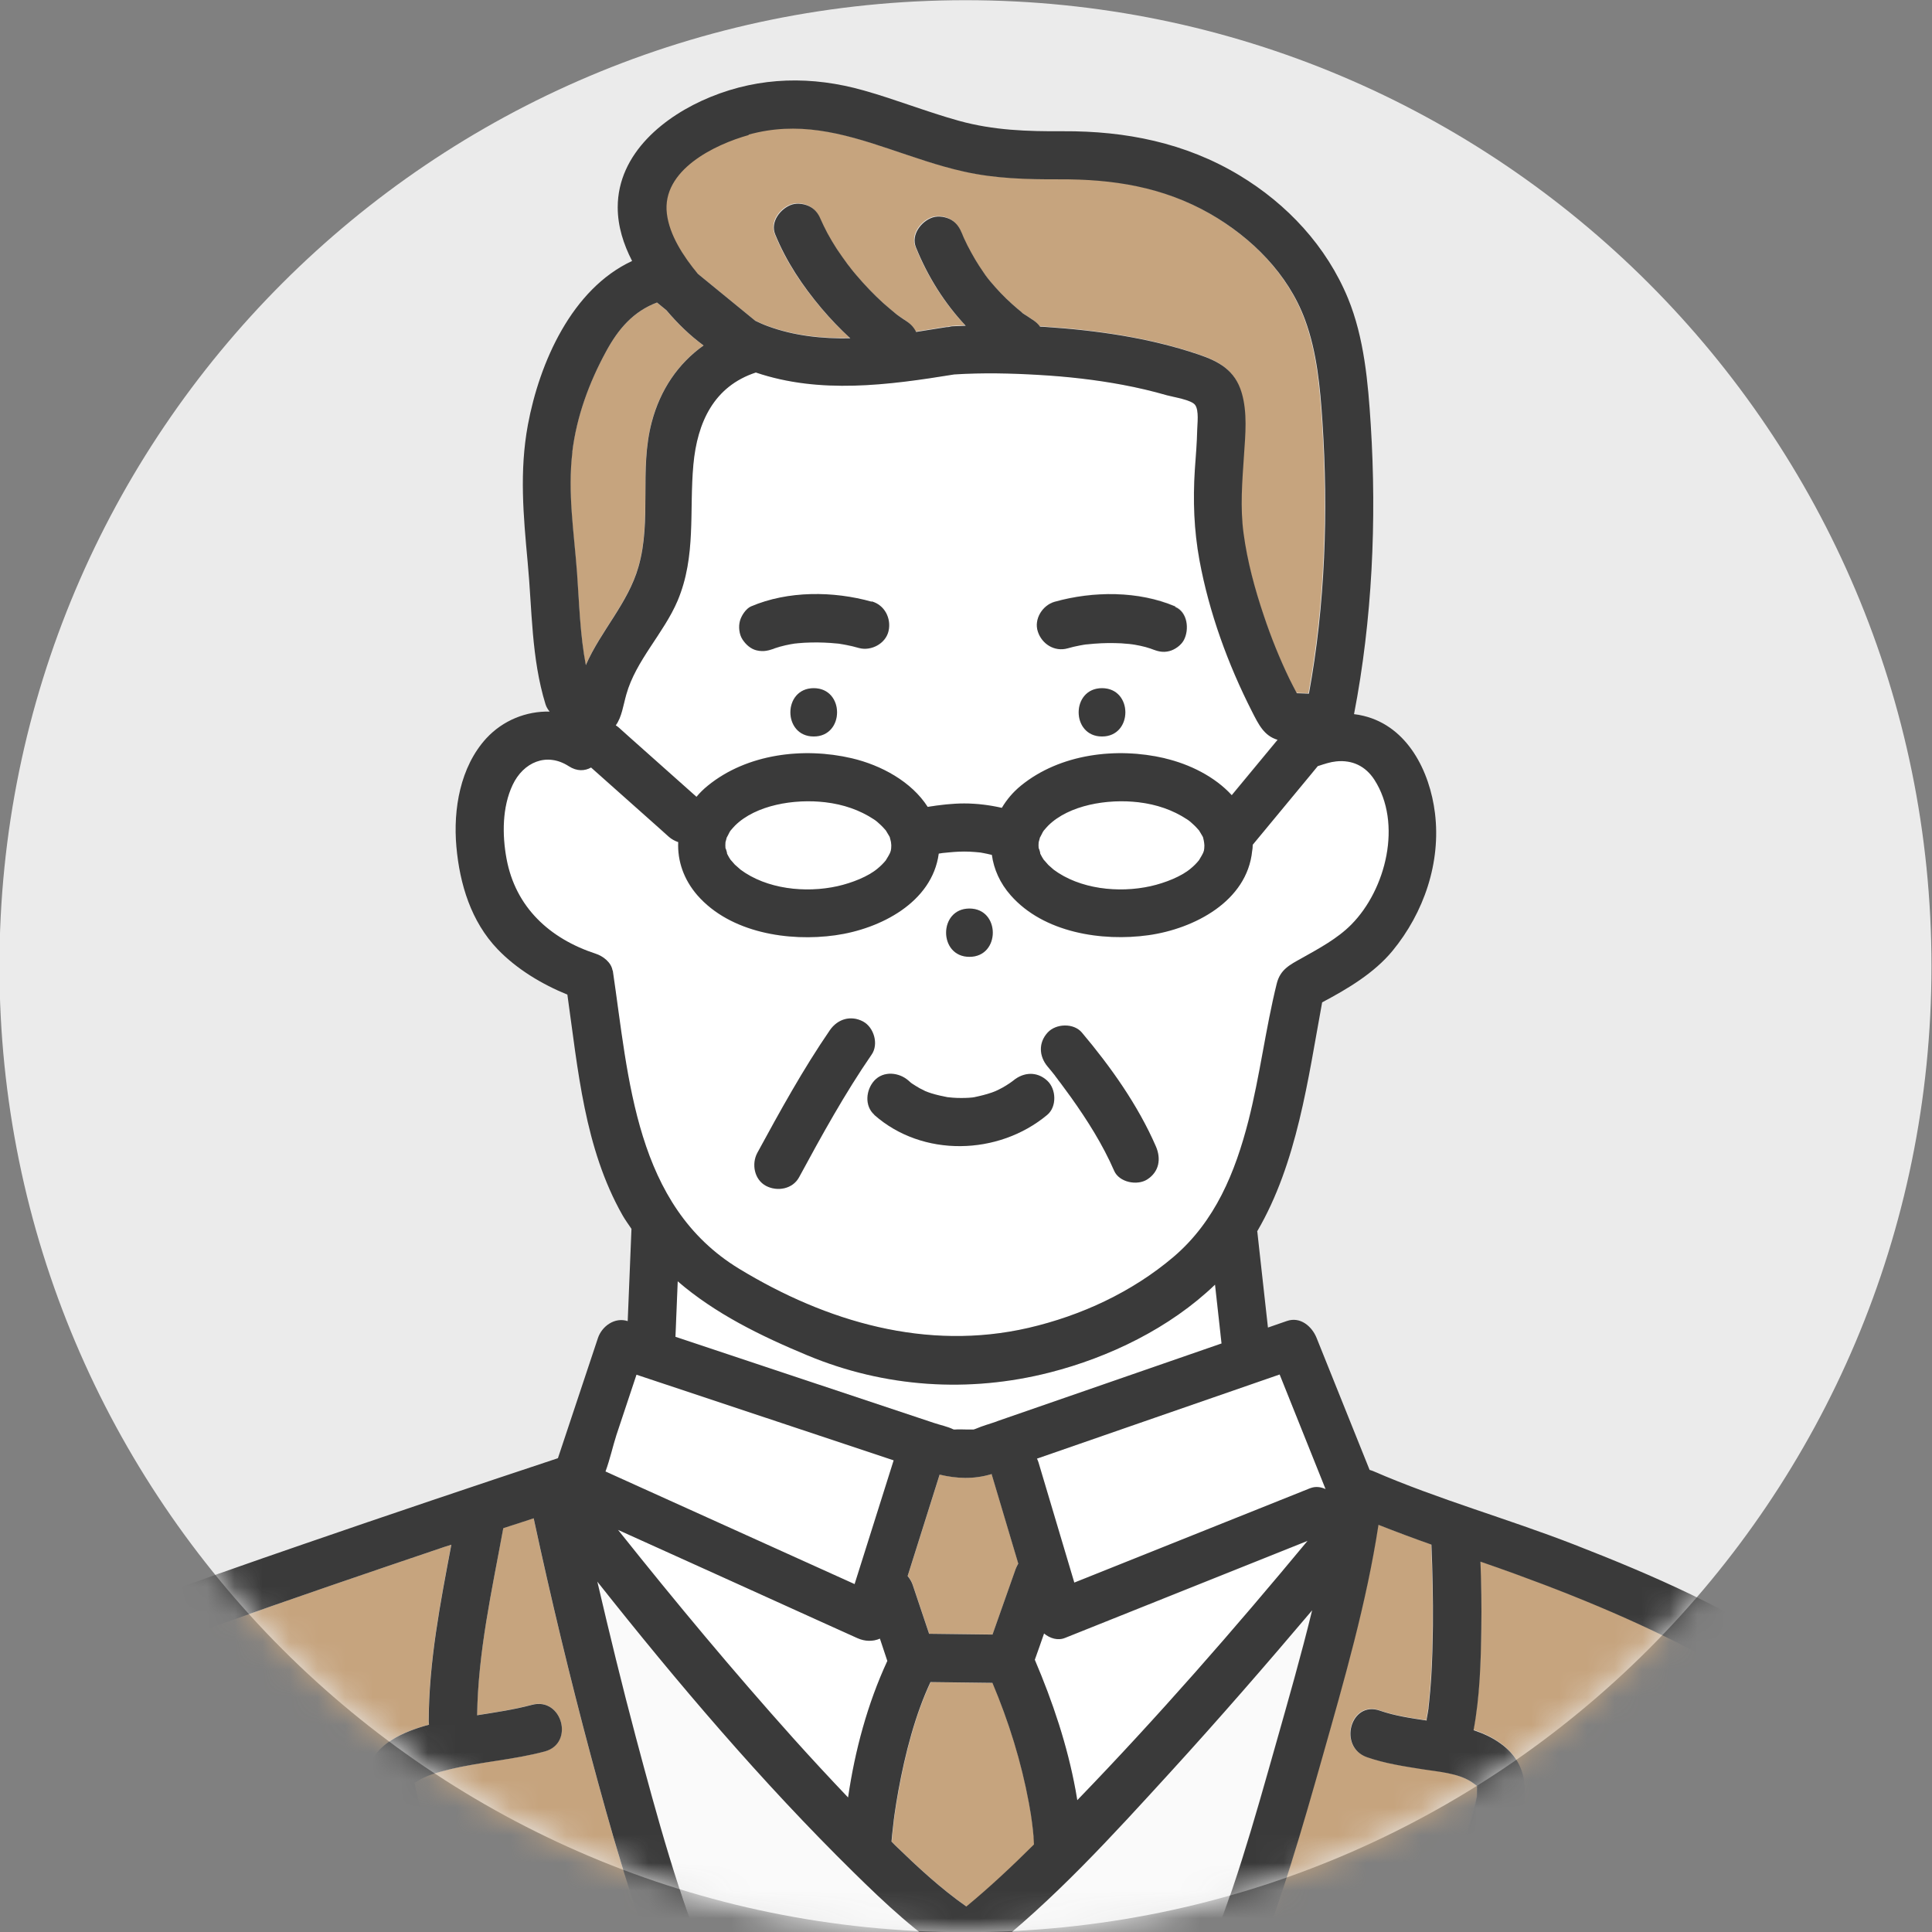<svg width="70" height="70" viewBox="0 0 70 70" fill="none" xmlns="http://www.w3.org/2000/svg">
<rect x="0" y="0" width="70" height="70" fill="#808080" stroke="none"/>
<g clip-path="url(#clip0_24950_167963)">
<path d="M34.98 70.007C54.31 70.007 69.981 54.337 69.981 35.007C69.981 15.677 54.31 0.007 34.98 0.007C15.65 0.007 -0.02 15.677 -0.02 35.007C-0.02 54.337 15.65 70.007 34.98 70.007Z" fill="#EBEBEB"/>
<mask id="mask0_24950_167963" style="mask-type:luminance" maskUnits="userSpaceOnUse" x="-1" y="0" width="71" height="71">
<path d="M34.98 70.007C54.31 70.007 69.981 54.337 69.981 35.007C69.981 15.677 54.31 0.007 34.98 0.007C15.65 0.007 -0.02 15.677 -0.02 35.007C-0.02 54.337 15.65 70.007 34.98 70.007Z" fill="white"/>
</mask>
<g mask="url(#mask0_24950_167963)">
<path d="M41.853 51.363C40.426 51.857 38.998 52.351 37.571 52.849C37.591 52.892 37.61 52.934 37.626 52.981C38.057 54.435 38.493 55.89 38.925 57.34C39.053 57.29 39.185 57.235 39.313 57.185C42.036 56.096 44.754 55.007 47.476 53.918C47.659 53.844 47.857 53.868 48.032 53.949C47.476 52.565 46.92 51.18 46.368 49.796C44.863 50.317 43.358 50.838 41.857 51.359L41.853 51.363Z" fill="white"/>
<path d="M15 64.519C15 64.539 15.008 64.558 15.012 64.578C15.008 64.562 15 64.543 14.996 64.519H15Z" fill="#C6A47E"/>
<path d="M35.93 53.405C35.273 53.607 34.662 53.568 34.048 53.424C33.663 54.649 33.274 55.874 32.889 57.099C32.97 57.193 33.032 57.301 33.071 57.418C33.27 58.009 33.468 58.6 33.666 59.191C34.433 59.199 35.199 59.211 35.965 59.219C36.245 58.425 36.525 57.632 36.805 56.839C36.828 56.769 36.859 56.706 36.898 56.648C36.579 55.579 36.26 54.509 35.941 53.44C35.938 53.428 35.938 53.413 35.934 53.401L35.93 53.405Z" fill="#C6A47E"/>
<path d="M33.853 51.558C34.07 51.632 34.327 51.682 34.533 51.783C34.541 51.783 34.549 51.787 34.556 51.791C34.572 51.791 34.576 51.791 34.595 51.791C34.743 51.78 34.899 51.791 35.047 51.791H35.272C35.299 51.783 35.327 51.776 35.35 51.764C35.599 51.659 35.867 51.585 36.12 51.496C38.83 50.555 41.545 49.617 44.255 48.676C44.255 48.657 44.248 48.637 44.248 48.618C44.228 48.455 44.213 48.287 44.193 48.124C44.135 47.599 44.077 47.07 44.018 46.545C42.381 48.12 40.172 49.178 38.037 49.726C35.097 50.477 32.056 50.275 29.26 49.112C27.541 48.396 25.9 47.595 24.55 46.425C24.523 47.093 24.496 47.762 24.469 48.435C25.558 48.797 26.646 49.158 27.735 49.524C29.773 50.205 31.815 50.881 33.853 51.562V51.558Z" fill="white"/>
<path d="M39.352 23.344C39.352 23.344 39.317 23.348 39.298 23.352C39.313 23.352 39.333 23.352 39.352 23.344Z" fill="#C6A47E"/>
<path d="M46.753 56.085C44.03 57.173 41.312 58.262 38.59 59.351C38.325 59.456 38.041 59.367 37.828 59.192C37.715 59.511 37.602 59.826 37.493 60.145C38.143 61.669 38.668 63.24 38.971 64.874C38.994 64.994 39.014 65.115 39.033 65.235C41.942 62.225 44.707 59.063 47.375 55.84C47.169 55.921 46.959 56.007 46.753 56.089V56.085Z" fill="white"/>
<path d="M37.455 66.545C37.439 66.374 37.42 66.207 37.4 66.04C37.396 66.012 37.365 65.795 37.357 65.736C37.334 65.6 37.311 65.468 37.287 65.332C37.011 63.838 36.556 62.376 35.965 60.976C35.218 60.968 34.468 60.957 33.721 60.949C33.169 62.123 32.803 63.539 32.559 64.881C32.504 65.172 32.457 65.468 32.415 65.763C32.407 65.814 32.399 65.865 32.395 65.915C32.395 65.927 32.395 65.935 32.391 65.954C32.38 66.055 32.368 66.156 32.356 66.257C32.337 66.413 32.325 66.568 32.31 66.728C32.356 66.775 32.399 66.821 32.446 66.868C33.258 67.653 34.099 68.435 35.028 69.085C35.88 68.377 36.692 67.615 37.478 66.837C37.474 66.74 37.47 66.646 37.462 66.549L37.455 66.545Z" fill="#C6A47E"/>
<path d="M45.357 25.778C44.482 24.059 43.801 22.189 43.452 20.291C43.253 19.198 43.214 18.133 43.284 17.028C43.315 16.546 43.358 16.064 43.37 15.582C43.374 15.36 43.44 14.862 43.292 14.664C43.156 14.481 42.51 14.388 42.273 14.318C41.748 14.166 41.212 14.046 40.675 13.941C39.679 13.75 38.672 13.641 37.661 13.583C36.634 13.521 35.596 13.497 34.565 13.563C32.17 13.956 29.7 14.283 27.379 13.493C25.862 13.995 25.255 15.302 25.115 16.826C24.96 18.518 25.224 20.143 24.544 21.761C24.046 22.943 23.035 23.923 22.685 25.16C22.58 25.537 22.521 25.981 22.304 26.276C22.343 26.299 22.378 26.327 22.413 26.358C22.537 26.471 22.662 26.579 22.786 26.692C23.599 27.416 24.415 28.143 25.228 28.866C25.349 28.722 25.485 28.586 25.64 28.462C27.06 27.303 29.109 27.062 30.855 27.47C31.917 27.719 33.018 28.314 33.605 29.232C34.044 29.162 34.488 29.107 34.931 29.107C35.386 29.107 35.845 29.166 36.292 29.267C36.467 28.975 36.693 28.699 36.984 28.462C38.404 27.303 40.453 27.062 42.199 27.47C43.086 27.676 43.996 28.127 44.618 28.804C45.17 28.135 45.723 27.466 46.279 26.797C45.785 26.653 45.59 26.241 45.353 25.774L45.357 25.778ZM29.483 26.684C28.355 26.684 28.355 24.934 29.483 24.934C30.61 24.934 30.61 26.684 29.483 26.684ZM32.193 22.877C32.088 23.336 31.559 23.612 31.116 23.488C30.96 23.445 30.801 23.406 30.642 23.375C30.568 23.36 30.49 23.352 30.416 23.336C30.393 23.336 30.369 23.332 30.346 23.328C30.031 23.293 29.712 23.282 29.393 23.29C29.23 23.29 29.067 23.301 28.903 23.317C28.868 23.317 28.833 23.325 28.798 23.328C28.748 23.336 28.701 23.344 28.65 23.352C28.518 23.375 28.39 23.402 28.262 23.441C28.203 23.457 28.145 23.476 28.087 23.496C28.059 23.503 28.032 23.515 28.005 23.527C27.892 23.566 28.079 23.492 28.094 23.488C27.865 23.585 27.666 23.632 27.422 23.577C27.2 23.527 27.021 23.363 26.9 23.177C26.78 22.99 26.753 22.71 26.811 22.504C26.861 22.317 27.025 22.061 27.212 21.983C28.553 21.411 30.19 21.423 31.583 21.812C32.053 21.944 32.298 22.426 32.193 22.889V22.877ZM39.928 26.684C38.8 26.684 38.8 24.934 39.928 24.934C41.056 24.934 41.056 26.684 39.928 26.684ZM42.899 23.173C42.798 23.363 42.58 23.519 42.378 23.573C42.129 23.643 41.931 23.581 41.705 23.484C41.981 23.601 41.764 23.511 41.694 23.484C41.635 23.465 41.577 23.445 41.515 23.43C41.386 23.395 41.254 23.367 41.122 23.344C41.106 23.344 41.056 23.332 41.017 23.328C41.002 23.328 40.986 23.328 40.978 23.325C40.939 23.321 40.904 23.317 40.865 23.313C40.714 23.297 40.558 23.29 40.403 23.286C40.076 23.278 39.745 23.293 39.419 23.328C39.403 23.328 39.388 23.328 39.372 23.332C39.364 23.332 39.364 23.332 39.356 23.332C39.279 23.344 39.201 23.36 39.127 23.371C38.979 23.402 38.828 23.437 38.684 23.476C38.213 23.608 37.754 23.317 37.606 22.866C37.459 22.415 37.778 21.913 38.217 21.788C39.609 21.399 41.246 21.388 42.588 21.959C43.039 22.15 43.102 22.78 42.903 23.157L42.899 23.173Z" fill="white"/>
<path d="M32.294 30.627C32.294 30.585 32.278 30.491 32.278 30.487C32.27 30.452 32.262 30.417 32.251 30.382C32.243 30.359 32.239 30.343 32.239 30.332C32.235 30.324 32.227 30.308 32.216 30.289C32.188 30.238 32.161 30.192 32.13 30.145C32.115 30.118 32.103 30.102 32.095 30.087C32.087 30.075 32.076 30.064 32.056 30.044C32.017 29.997 31.975 29.955 31.932 29.912C31.819 29.799 31.741 29.741 31.667 29.69C31.142 29.34 30.555 29.142 29.91 29.068C28.774 28.932 27.382 29.169 26.631 29.912C26.573 29.97 26.518 30.029 26.468 30.095C26.46 30.106 26.452 30.118 26.437 30.141C26.41 30.184 26.336 30.343 26.332 30.34C26.316 30.398 26.293 30.495 26.285 30.515C26.277 30.588 26.277 30.662 26.285 30.736C26.297 30.725 26.355 30.935 26.34 30.927C26.382 31.016 26.429 31.102 26.487 31.18C26.425 31.09 26.592 31.296 26.635 31.339C26.659 31.362 26.876 31.549 26.818 31.502C27.767 32.214 29.175 32.366 30.337 32.109C30.87 31.992 31.461 31.755 31.8 31.463C31.901 31.374 32.002 31.277 32.087 31.176C32.091 31.172 32.087 31.176 32.095 31.168C32.095 31.164 32.095 31.164 32.107 31.145C32.138 31.098 32.165 31.051 32.192 31.001C32.278 30.853 32.286 30.802 32.29 30.627H32.294Z" fill="white"/>
<path d="M47.539 58.336C45.863 60.315 44.159 62.275 42.409 64.192C40.305 66.495 38.155 68.867 35.681 70.788C35.374 71.025 34.985 71.15 34.62 70.924C33.259 70.08 32.065 68.952 30.925 67.832C27.596 64.562 24.548 60.968 21.639 57.297C22.074 59.18 22.533 61.058 23.031 62.921C23.801 65.806 24.594 68.742 25.749 71.507H43.467C44.642 68.824 45.439 65.935 46.232 63.139C46.668 61.599 47.138 59.961 47.535 58.332L47.539 58.336Z" fill="#FAFAFA"/>
<path d="M19.332 55.007C18.967 55.127 18.597 55.248 18.232 55.365C17.82 57.64 17.322 59.837 17.283 62.143C17.952 62.038 18.621 61.941 19.27 61.766C20.363 61.474 20.822 63.162 19.737 63.453C18.609 63.757 17.427 63.823 16.291 64.103C15.821 64.216 15.44 64.321 15.089 64.55C15.093 64.55 15.055 64.566 15.016 64.593C15.031 64.647 15.047 64.647 15.016 64.593C15.156 65.347 15.389 66.082 15.622 66.81C16.124 68.377 16.63 70.022 17.357 71.507H23.878C22.871 68.937 22.117 66.261 21.401 63.597C20.639 60.751 19.954 57.885 19.332 55.003V55.007Z" fill="#C6A47E"/>
<path d="M65.793 64.123C65.536 63.442 65.245 62.762 64.848 62.147C64.716 61.941 64.537 61.712 64.401 61.599C64.035 61.288 63.285 60.887 62.775 60.588C60.275 59.133 57.611 57.998 54.896 57.014C54.476 56.862 54.053 56.714 53.633 56.567C53.66 57.376 53.671 58.184 53.664 58.989C53.648 60.218 53.609 61.463 53.384 62.672C53.73 62.785 54.06 62.937 54.36 63.154C55.41 63.913 55.351 65.025 55.056 66.157C54.57 68.004 53.753 69.766 52.917 71.508H67.761C67.621 70.792 67.469 70.081 67.306 69.369C66.897 67.596 66.435 65.822 65.797 64.119L65.793 64.123Z" fill="#C6A47E"/>
<path d="M53.426 65.449C53.445 65.355 53.465 65.262 53.484 65.169C53.511 65.029 53.5 65.204 53.508 64.986C53.508 64.912 53.508 64.842 53.511 64.768C53.511 64.76 53.511 64.757 53.511 64.753C53.511 64.737 53.508 64.725 53.5 64.71C53.469 64.694 53.445 64.683 53.5 64.702C53.5 64.702 53.5 64.706 53.5 64.71C53.5 64.71 53.504 64.71 53.508 64.71C53.508 64.698 53.508 64.702 53.508 64.71C53.554 64.729 53.601 64.745 53.465 64.671C53.508 64.694 53.255 64.523 53.282 64.539C52.8 64.232 52.1 64.181 51.547 64.095C50.863 63.987 50.175 63.889 49.517 63.656C48.46 63.287 48.919 61.595 49.984 61.968C50.517 62.155 51.096 62.24 51.68 62.326C51.68 62.307 51.68 62.291 51.68 62.272C51.703 62.151 51.722 62.031 51.742 61.91C51.742 61.898 51.742 61.894 51.746 61.883C51.746 61.875 51.746 61.875 51.746 61.863C51.754 61.793 51.761 61.723 51.769 61.653C51.8 61.362 51.824 61.074 51.843 60.782C51.882 60.152 51.901 59.522 51.905 58.888C51.917 57.908 51.894 56.932 51.851 55.952C51.205 55.727 50.568 55.486 49.934 55.237C49.502 58.064 48.693 60.868 47.915 63.605C47.169 66.242 46.399 68.949 45.349 71.508H50.964C51.785 69.777 52.621 68.047 53.2 66.227C53.282 65.97 53.36 65.709 53.418 65.445L53.426 65.449Z" fill="#C6A47E"/>
<path d="M13.697 66.506C13.483 65.791 13.126 64.892 13.324 64.138C13.581 63.174 14.627 62.738 15.54 62.489C15.537 62.446 15.529 62.404 15.529 62.361C15.537 60.195 15.949 58.083 16.349 55.968C16.272 55.995 16.194 56.018 16.116 56.041C13.347 56.975 10.578 57.92 7.825 58.904C6.779 59.277 5.733 59.654 4.702 60.062C4.212 60.257 4.197 60.222 3.718 60.502C3.158 60.829 2.738 61.354 2.4 61.902C1.471 63.395 0.984 65.145 0.545 66.837C0.144 68.389 -0.182 69.956 -0.532 71.519H15.459C15.241 70.994 15.043 70.457 14.848 69.933C14.428 68.805 14.036 67.665 13.693 66.514L13.697 66.506Z" fill="#C6A47E"/>
<path d="M21.222 24.098C21.762 22.862 22.746 21.858 23.127 20.544C23.617 18.848 23.154 17.021 23.61 15.294C23.921 14.116 24.57 13.171 25.488 12.517C24.99 12.152 24.547 11.72 24.138 11.238C24.026 11.145 23.913 11.055 23.8 10.962C22.952 11.281 22.408 11.907 21.953 12.739C21.338 13.867 20.883 15.092 20.732 16.371C20.553 17.849 20.79 19.28 20.899 20.75C20.985 21.882 21.012 22.998 21.218 24.098H21.222Z" fill="#C6A47E"/>
<path d="M32.15 60.175C32.06 59.907 31.971 59.635 31.881 59.366C31.637 59.479 31.341 59.475 31.061 59.347C30.633 59.152 30.205 58.958 29.778 58.767C27.316 57.655 24.854 56.543 22.393 55.427C22.412 55.454 22.435 55.481 22.455 55.505C24.489 58.048 26.573 60.556 28.747 62.983C29.396 63.706 30.054 64.418 30.727 65.122C30.975 63.414 31.434 61.719 32.15 60.171V60.175Z" fill="white"/>
<path d="M25.262 9.904C25.959 10.472 26.651 11.04 27.347 11.607C27.487 11.674 27.627 11.74 27.775 11.794C28.751 12.156 29.766 12.265 30.789 12.241C30.415 11.903 30.065 11.537 29.742 11.152C29.054 10.336 28.467 9.465 28.066 8.473C27.884 8.018 28.269 7.528 28.677 7.396C28.887 7.33 29.163 7.372 29.35 7.485C29.552 7.606 29.653 7.773 29.739 7.979C29.739 7.987 29.746 7.991 29.75 8.006C29.774 8.061 29.801 8.111 29.824 8.166C29.867 8.255 29.914 8.345 29.96 8.434C30.065 8.628 30.178 8.815 30.299 9.002C30.423 9.196 30.555 9.383 30.695 9.566C30.707 9.581 30.765 9.655 30.773 9.663C30.789 9.682 30.804 9.702 30.804 9.706C30.874 9.791 30.944 9.881 31.018 9.966C31.317 10.316 31.636 10.651 31.979 10.962C32.134 11.106 32.297 11.242 32.465 11.374C32.504 11.401 32.539 11.428 32.578 11.456C32.659 11.514 32.745 11.572 32.83 11.627C32.986 11.728 33.102 11.864 33.172 12.012C33.542 11.957 33.907 11.899 34.269 11.837C34.296 11.833 34.32 11.837 34.347 11.833C34.398 11.821 34.448 11.81 34.502 11.806C34.658 11.794 34.814 11.79 34.969 11.786C34.199 10.966 33.596 10.001 33.165 8.94C32.982 8.485 33.367 7.995 33.775 7.862C33.985 7.796 34.261 7.839 34.448 7.952C34.662 8.076 34.763 8.255 34.849 8.473C34.852 8.485 34.852 8.488 34.856 8.496C34.872 8.535 34.891 8.574 34.907 8.613C34.946 8.702 34.989 8.788 35.031 8.873C35.117 9.045 35.21 9.216 35.311 9.383C35.405 9.538 35.506 9.694 35.607 9.842C35.661 9.92 35.72 9.997 35.774 10.075C35.774 10.075 35.774 10.075 35.778 10.079C35.801 10.11 35.825 10.137 35.852 10.168C36.093 10.464 36.358 10.74 36.641 10.993C36.711 11.055 36.781 11.117 36.855 11.18C36.89 11.211 36.929 11.238 36.964 11.269C37.023 11.316 37.023 11.32 37.011 11.316C37.073 11.358 37.155 11.409 37.17 11.421C37.248 11.475 37.326 11.526 37.404 11.576C37.509 11.646 37.598 11.728 37.664 11.821C37.722 11.821 37.781 11.825 37.839 11.829C39.71 11.954 41.608 12.222 43.392 12.825C44.147 13.077 44.726 13.4 44.968 14.209C45.181 14.928 45.104 15.733 45.053 16.468C44.991 17.413 44.909 18.366 45.038 19.307C45.174 20.322 45.45 21.326 45.773 22.294C46.033 23.076 46.34 23.838 46.698 24.581C46.784 24.756 46.873 24.931 46.966 25.102C47.114 25.106 47.258 25.113 47.406 25.117C47.997 21.901 48.11 18.518 47.896 15.271C47.814 14.034 47.697 12.739 47.262 11.565C46.651 9.908 45.325 8.59 43.816 7.726C42.113 6.75 40.309 6.47 38.364 6.482C37.19 6.49 36.039 6.458 34.888 6.198C33.962 5.988 33.068 5.669 32.169 5.37C30.454 4.794 28.883 4.37 27.098 4.864C25.854 5.21 23.933 6.14 24.127 7.715C24.22 8.488 24.718 9.255 25.247 9.892L25.262 9.904Z" fill="#C6A47E"/>
<path d="M47.181 25.432C47.204 25.455 47.208 25.459 47.181 25.432V25.432Z" fill="#C6A47E"/>
<path d="M43.637 30.627C43.637 30.608 43.633 30.577 43.63 30.546C43.622 30.511 43.618 30.48 43.614 30.445C43.61 30.425 43.602 30.402 43.598 30.382C43.591 30.359 43.587 30.343 43.587 30.332C43.583 30.324 43.575 30.308 43.563 30.289C43.536 30.238 43.509 30.192 43.478 30.145C43.462 30.118 43.451 30.102 43.443 30.087C43.431 30.075 43.423 30.064 43.404 30.044C43.365 29.997 43.322 29.955 43.279 29.912C43.167 29.799 43.089 29.741 43.015 29.69C42.49 29.34 41.903 29.142 41.257 29.068C40.122 28.932 38.73 29.169 37.979 29.912C37.921 29.97 37.866 30.029 37.816 30.095C37.808 30.106 37.8 30.118 37.785 30.141C37.757 30.184 37.683 30.343 37.679 30.34C37.664 30.398 37.641 30.495 37.633 30.515C37.625 30.588 37.625 30.662 37.633 30.736C37.645 30.725 37.703 30.935 37.687 30.927C37.73 31.016 37.777 31.102 37.835 31.18C37.773 31.09 37.94 31.296 37.983 31.339C38.006 31.362 38.224 31.549 38.166 31.502C39.114 32.214 40.522 32.366 41.685 32.109C42.218 31.992 42.809 31.755 43.147 31.463C43.248 31.374 43.349 31.277 43.435 31.176C43.439 31.172 43.435 31.176 43.443 31.168C43.443 31.164 43.443 31.164 43.455 31.145C43.486 31.098 43.513 31.051 43.54 31.001C43.626 30.853 43.633 30.802 43.637 30.627Z" fill="white"/>
<path d="M22.988 53.786C25.648 54.988 28.304 56.19 30.964 57.391C31.434 55.898 31.905 54.401 32.379 52.907C29.272 51.873 26.169 50.838 23.061 49.804C22.816 50.539 22.571 51.274 22.326 52.013C22.202 52.382 22.101 52.868 21.938 53.308C22.288 53.467 22.637 53.627 22.988 53.782V53.786Z" fill="white"/>
<path d="M26.771 45.973C29.941 47.902 33.569 48.964 37.252 48.116C39.165 47.676 41.012 46.817 42.513 45.541C44.026 44.258 44.749 42.485 45.228 40.603C45.644 38.965 45.85 37.281 46.251 35.644C46.379 35.127 46.717 34.964 47.145 34.726C47.771 34.376 48.448 34.015 48.953 33.501C50.213 32.23 50.808 29.838 49.789 28.255C49.471 27.758 48.984 27.528 48.397 27.59C48.187 27.614 47.977 27.684 47.775 27.75C47.755 27.754 47.748 27.758 47.736 27.761C47.732 27.765 47.728 27.773 47.724 27.777C47.615 27.909 47.507 28.041 47.398 28.174C46.725 28.986 46.052 29.799 45.379 30.612C45.379 30.616 45.379 30.62 45.379 30.624C45.379 30.701 45.376 30.771 45.36 30.837C45.173 32.661 43.26 33.653 41.607 33.886C39.916 34.124 37.8 33.797 36.614 32.444C36.221 31.996 36.003 31.491 35.929 30.978C35.801 30.946 35.669 30.915 35.541 30.896C35.529 30.896 35.521 30.896 35.513 30.892C35.447 30.884 35.381 30.876 35.315 30.872C35.187 30.865 35.058 30.857 34.926 30.857C34.669 30.857 34.413 30.876 34.156 30.907C34.105 30.915 34.055 30.923 34.004 30.931C33.767 32.696 31.889 33.661 30.259 33.89C28.568 34.127 26.452 33.801 25.266 32.447C24.757 31.868 24.535 31.184 24.566 30.515C24.442 30.472 24.321 30.406 24.224 30.32C24.099 30.207 23.975 30.099 23.851 29.986C23.038 29.262 22.221 28.535 21.408 27.812C21.179 27.936 20.895 27.952 20.603 27.765C19.794 27.244 18.954 27.625 18.566 28.442C18.184 29.247 18.184 30.254 18.344 31.114C18.667 32.867 19.903 34.011 21.576 34.559C21.84 34.645 22.143 34.87 22.186 35.17C22.769 39.09 22.987 43.679 26.763 45.977L26.771 45.973ZM37.956 37.406C38.255 37.079 38.897 37.056 39.192 37.406C40.242 38.646 41.226 40.039 41.876 41.532C42.07 41.983 42 42.446 41.56 42.73C41.195 42.963 40.545 42.839 40.363 42.415C39.95 41.466 39.394 40.587 38.795 39.747C38.675 39.576 38.55 39.409 38.422 39.237C38.395 39.203 38.368 39.167 38.34 39.133C38.34 39.129 38.329 39.117 38.325 39.109C38.298 39.07 38.239 38.996 38.224 38.977C38.134 38.864 38.045 38.751 37.952 38.642C37.637 38.269 37.609 37.779 37.952 37.406H37.956ZM35.124 32.918C36.252 32.918 36.252 34.668 35.124 34.668C33.997 34.668 33.997 32.918 35.124 32.918ZM32.912 39.156C32.943 39.183 32.974 39.21 33.005 39.237C33.017 39.245 33.02 39.245 33.044 39.265C33.133 39.319 33.223 39.381 33.316 39.432C33.336 39.444 33.495 39.518 33.514 39.533C33.588 39.56 33.662 39.587 33.736 39.615C33.931 39.677 34.133 39.72 34.335 39.759C34.343 39.759 34.347 39.759 34.354 39.759C34.405 39.763 34.459 39.77 34.51 39.774C34.607 39.782 34.704 39.786 34.802 39.786C34.903 39.786 35 39.786 35.097 39.778C35.144 39.778 35.191 39.77 35.237 39.766C35.249 39.766 35.264 39.763 35.288 39.759C35.505 39.712 35.723 39.661 35.933 39.587C35.953 39.58 36.042 39.545 36.073 39.533C36.155 39.494 36.237 39.455 36.314 39.413C36.404 39.362 36.493 39.307 36.579 39.249C36.61 39.23 36.641 39.206 36.672 39.183C36.68 39.175 36.68 39.175 36.703 39.16C37.081 38.845 37.567 38.814 37.94 39.16C38.267 39.459 38.294 40.101 37.94 40.396C36.174 41.87 33.421 41.944 31.671 40.396C31.305 40.074 31.368 39.49 31.671 39.16C32.005 38.798 32.566 38.856 32.908 39.16L32.912 39.156ZM27.44 41.773C28.257 40.264 29.093 38.744 30.069 37.328C30.345 36.924 30.819 36.78 31.267 37.013C31.663 37.223 31.842 37.834 31.582 38.211C30.609 39.626 29.773 41.147 28.953 42.656C28.719 43.084 28.163 43.185 27.755 42.971C27.327 42.745 27.222 42.178 27.44 41.773Z" fill="white"/>
<path d="M38.229 38.981C38.244 39.001 38.303 39.075 38.33 39.113C38.338 39.121 38.345 39.133 38.345 39.137C38.373 39.172 38.4 39.207 38.427 39.242C38.551 39.409 38.676 39.58 38.8 39.751C39.399 40.591 39.955 41.47 40.368 42.419C40.55 42.839 41.2 42.967 41.565 42.734C42.001 42.454 42.075 41.987 41.88 41.536C41.231 40.043 40.243 38.651 39.197 37.41C38.901 37.06 38.26 37.083 37.96 37.41C37.618 37.783 37.645 38.273 37.96 38.647C38.054 38.756 38.143 38.868 38.233 38.981H38.229Z" fill="#3A3A3A"/>
<path d="M27.755 42.967C28.164 43.181 28.72 43.084 28.953 42.652C29.77 41.143 30.606 39.623 31.582 38.207C31.843 37.83 31.664 37.219 31.267 37.009C30.824 36.776 30.349 36.92 30.069 37.324C29.097 38.74 28.261 40.26 27.44 41.769C27.223 42.17 27.328 42.741 27.755 42.967Z" fill="#3A3A3A"/>
<path d="M29.483 24.934C28.355 24.934 28.355 26.684 29.483 26.684C30.61 26.684 30.61 24.934 29.483 24.934Z" fill="#3A3A3A"/>
<path d="M35.125 34.668C36.253 34.668 36.253 32.918 35.125 32.918C33.997 32.918 33.997 34.668 35.125 34.668Z" fill="#3A3A3A"/>
<path d="M31.675 40.393C33.425 41.941 36.179 41.867 37.944 40.393C38.298 40.097 38.271 39.456 37.944 39.156C37.571 38.81 37.085 38.841 36.707 39.156C36.688 39.172 36.688 39.172 36.676 39.18C36.645 39.203 36.614 39.222 36.583 39.246C36.498 39.304 36.408 39.359 36.319 39.409C36.241 39.452 36.159 39.491 36.077 39.53C36.046 39.541 35.957 39.58 35.937 39.584C35.727 39.658 35.51 39.709 35.292 39.755C35.273 39.755 35.257 39.759 35.241 39.763C35.195 39.767 35.148 39.771 35.101 39.775C35.004 39.782 34.903 39.782 34.806 39.782C34.709 39.782 34.611 39.779 34.514 39.771C34.46 39.767 34.409 39.763 34.359 39.755C34.351 39.755 34.347 39.755 34.339 39.755C34.137 39.716 33.939 39.673 33.74 39.611C33.666 39.588 33.593 39.561 33.519 39.53C33.495 39.514 33.34 39.44 33.32 39.429C33.227 39.378 33.141 39.32 33.048 39.261C33.025 39.242 33.021 39.242 33.009 39.234C32.978 39.207 32.947 39.18 32.916 39.152C32.574 38.849 32.01 38.791 31.679 39.152C31.376 39.483 31.314 40.066 31.679 40.389L31.675 40.393Z" fill="#3A3A3A"/>
<path d="M39.928 24.934C38.8 24.934 38.8 26.684 39.928 26.684C41.056 26.684 41.056 24.934 39.928 24.934Z" fill="#3A3A3A"/>
<path d="M42.584 21.975C41.242 21.403 39.605 21.415 38.213 21.804C37.773 21.928 37.454 22.43 37.602 22.881C37.746 23.332 38.205 23.624 38.679 23.492C38.827 23.449 38.975 23.414 39.123 23.387C39.2 23.371 39.278 23.36 39.352 23.348C39.36 23.348 39.36 23.348 39.368 23.348C39.383 23.348 39.399 23.344 39.414 23.344C39.741 23.309 40.068 23.293 40.398 23.301C40.554 23.301 40.705 23.313 40.861 23.328C40.9 23.328 40.935 23.336 40.974 23.34C40.981 23.34 40.997 23.34 41.013 23.344C41.051 23.352 41.102 23.36 41.118 23.36C41.25 23.383 41.382 23.41 41.51 23.445C41.569 23.461 41.631 23.48 41.689 23.5C41.759 23.523 41.977 23.612 41.701 23.5C41.926 23.597 42.129 23.655 42.374 23.589C42.576 23.535 42.798 23.375 42.895 23.188C43.093 22.811 43.031 22.181 42.58 21.991L42.584 21.975ZM39.298 23.348C39.298 23.348 39.333 23.344 39.352 23.34C39.333 23.34 39.313 23.344 39.298 23.348Z" fill="#3A3A3A"/>
<path d="M31.582 21.8C30.19 21.411 28.553 21.399 27.211 21.971C27.025 22.052 26.861 22.309 26.811 22.492C26.752 22.702 26.78 22.982 26.9 23.165C27.021 23.351 27.2 23.515 27.421 23.565C27.666 23.62 27.869 23.573 28.094 23.476C28.079 23.483 27.892 23.553 28.005 23.515C28.032 23.507 28.059 23.495 28.086 23.483C28.145 23.464 28.203 23.445 28.261 23.429C28.39 23.394 28.522 23.363 28.65 23.34C28.701 23.332 28.747 23.324 28.798 23.316C28.833 23.316 28.868 23.308 28.903 23.305C29.066 23.289 29.23 23.281 29.393 23.277C29.712 23.27 30.031 23.285 30.346 23.316C30.369 23.316 30.392 23.32 30.416 23.324C30.49 23.34 30.567 23.347 30.641 23.363C30.801 23.394 30.96 23.429 31.116 23.476C31.555 23.6 32.088 23.324 32.193 22.865C32.298 22.402 32.053 21.92 31.582 21.788V21.8Z" fill="#3A3A3A"/>
<path d="M67.582 63.94C67.084 62.563 66.496 60.941 65.248 60.066C62.759 58.316 59.862 57.064 57.039 55.964C54.632 55.026 52.119 54.33 49.751 53.3C49.708 53.28 49.665 53.273 49.623 53.257C48.981 51.663 48.343 50.068 47.702 48.474C47.534 48.058 47.114 47.692 46.624 47.863C46.395 47.941 46.165 48.023 45.94 48.1C45.831 47.132 45.726 46.16 45.617 45.191C45.598 45.028 45.582 44.861 45.563 44.698C45.563 44.666 45.555 44.639 45.551 44.612C46.998 42.139 47.39 39.109 47.904 36.317C48.829 35.827 49.79 35.255 50.451 34.454C51.59 33.07 52.213 31.254 51.991 29.457C51.804 27.948 51.003 26.326 49.409 25.938C49.292 25.91 49.175 25.887 49.059 25.875C49.72 22.457 49.883 18.852 49.665 15.391C49.568 13.859 49.428 12.241 48.841 10.81C48.063 8.924 46.64 7.395 44.901 6.349C42.941 5.171 40.783 4.743 38.52 4.755C37.225 4.763 36 4.724 34.748 4.378C33.581 4.055 32.457 3.604 31.294 3.277C29.428 2.748 27.549 2.775 25.741 3.514C24.084 4.191 22.381 5.552 22.381 7.512C22.381 8.2 22.591 8.85 22.902 9.456C20.72 10.468 19.546 13.135 19.126 15.395C18.815 17.079 18.963 18.681 19.118 20.365C19.282 22.099 19.247 23.83 19.764 25.514C19.795 25.615 19.849 25.704 19.915 25.782C19.068 25.763 18.224 26.097 17.617 26.754C16.672 27.789 16.415 29.325 16.536 30.678C16.657 32.035 17.069 33.393 18.033 34.396C18.721 35.111 19.624 35.656 20.557 36.037C20.942 38.755 21.175 41.594 22.552 44.025C22.653 44.204 22.77 44.359 22.879 44.523C22.879 44.523 22.879 44.526 22.879 44.53C22.832 45.643 22.789 46.755 22.743 47.867C22.276 47.712 21.809 48.05 21.665 48.478C21.183 49.928 20.697 51.383 20.215 52.833C17.143 53.852 14.074 54.886 11.018 55.94C8.953 56.652 6.888 57.368 4.85 58.142C4.158 58.406 3.411 58.639 2.777 59.028C1.715 59.674 0.976 60.751 0.436 61.848C-1.05 64.858 -1.594 68.26 -2.321 71.519H-0.529C-0.179 69.956 0.148 68.389 0.549 66.837C0.984 65.145 1.474 63.399 2.404 61.902C2.742 61.358 3.158 60.833 3.722 60.502C4.197 60.226 4.216 60.257 4.706 60.063C5.74 59.654 6.783 59.277 7.829 58.904C10.582 57.92 13.347 56.979 16.12 56.041C16.198 56.014 16.275 55.991 16.353 55.968C15.953 58.083 15.54 60.195 15.533 62.361C15.533 62.408 15.54 62.45 15.544 62.489C14.63 62.738 13.584 63.174 13.328 64.138C13.129 64.893 13.487 65.791 13.701 66.507C14.043 67.658 14.436 68.797 14.856 69.925C15.054 70.45 15.253 70.983 15.466 71.511H17.36C16.629 70.026 16.128 68.381 15.626 66.814C15.393 66.087 15.159 65.348 15.019 64.597C15.039 64.651 15.05 64.651 15.019 64.597C15.054 64.57 15.097 64.55 15.093 64.554C15.443 64.325 15.824 64.224 16.295 64.107C17.43 63.831 18.613 63.761 19.74 63.458C20.825 63.166 20.366 61.478 19.274 61.77C18.62 61.945 17.951 62.042 17.287 62.147C17.322 59.841 17.819 57.644 18.235 55.369C18.605 55.252 18.97 55.132 19.336 55.011C19.958 57.893 20.643 60.759 21.405 63.605C22.12 66.269 22.875 68.945 23.882 71.515H25.753C24.598 68.75 23.804 65.814 23.034 62.929C22.537 61.062 22.081 59.184 21.642 57.305C24.547 60.973 27.6 64.566 30.929 67.84C32.068 68.96 33.262 70.088 34.623 70.932C34.985 71.158 35.378 71.033 35.685 70.796C38.158 68.875 40.305 66.507 42.413 64.2C44.163 62.283 45.866 60.323 47.542 58.344C47.145 59.973 46.675 61.61 46.239 63.15C45.446 65.947 44.649 68.836 43.474 71.519H45.36C46.407 68.957 47.18 66.254 47.927 63.617C48.701 60.883 49.514 58.075 49.945 55.248C50.579 55.497 51.217 55.738 51.863 55.964C51.905 56.94 51.925 57.92 51.917 58.9C51.909 59.53 51.894 60.164 51.855 60.794C51.835 61.085 51.812 61.377 51.781 61.665C51.773 61.735 51.765 61.805 51.758 61.875C51.758 61.886 51.758 61.89 51.758 61.894C51.758 61.902 51.758 61.91 51.754 61.922C51.734 62.042 51.715 62.163 51.691 62.283C51.691 62.303 51.691 62.318 51.691 62.338C51.108 62.252 50.529 62.166 49.996 61.98C48.93 61.606 48.471 63.298 49.529 63.668C50.187 63.897 50.875 63.998 51.559 64.107C52.111 64.193 52.812 64.243 53.294 64.55C53.267 64.531 53.519 64.706 53.477 64.683C53.613 64.757 53.566 64.741 53.519 64.722C53.519 64.71 53.519 64.71 53.519 64.722C53.519 64.722 53.515 64.722 53.511 64.722C53.515 64.737 53.519 64.749 53.523 64.764C53.523 64.772 53.523 64.772 53.523 64.78C53.523 64.854 53.523 64.924 53.519 64.998C53.511 65.215 53.523 65.04 53.496 65.18C53.48 65.274 53.461 65.367 53.438 65.46C53.379 65.725 53.301 65.985 53.22 66.242C52.64 68.062 51.804 69.793 50.984 71.523H52.924C53.76 69.785 54.577 68.023 55.063 66.172C55.363 65.037 55.421 63.928 54.367 63.17C54.068 62.952 53.737 62.804 53.391 62.688C53.617 61.478 53.655 60.23 53.671 59.005C53.683 58.196 53.671 57.387 53.64 56.582C54.064 56.73 54.484 56.874 54.904 57.029C57.618 58.017 60.282 59.149 62.783 60.603C63.296 60.903 64.043 61.303 64.408 61.614C64.54 61.727 64.719 61.956 64.855 62.163C65.252 62.777 65.544 63.454 65.8 64.138C66.442 65.841 66.901 67.615 67.309 69.388C67.473 70.096 67.624 70.811 67.764 71.527H69.541C69.075 68.968 68.472 66.398 67.589 63.955L67.582 63.94ZM15.015 64.582C15.015 64.562 15.008 64.543 15.004 64.523C15.008 64.546 15.015 64.566 15.019 64.582C15.019 64.582 15.019 64.582 15.019 64.585C15.019 64.585 15.019 64.585 15.019 64.582H15.015ZM27.118 4.879C28.903 4.385 30.474 4.809 32.189 5.385C33.087 5.684 33.981 6.007 34.907 6.213C36.058 6.474 37.209 6.501 38.384 6.497C40.324 6.489 42.129 6.769 43.836 7.741C45.345 8.605 46.671 9.923 47.282 11.58C47.717 12.754 47.834 14.045 47.915 15.286C48.129 18.529 48.017 21.916 47.425 25.133C47.278 25.125 47.134 25.121 46.986 25.117C46.897 24.946 46.803 24.771 46.718 24.596C46.36 23.853 46.053 23.091 45.792 22.309C45.465 21.341 45.193 20.338 45.057 19.323C44.929 18.381 45.01 17.429 45.073 16.484C45.123 15.745 45.201 14.944 44.987 14.224C44.746 13.415 44.166 13.093 43.412 12.84C41.631 12.237 39.733 11.969 37.859 11.844C37.8 11.84 37.742 11.836 37.684 11.836C37.618 11.743 37.528 11.658 37.423 11.591C37.345 11.541 37.268 11.49 37.19 11.436C37.17 11.424 37.089 11.374 37.03 11.331C37.042 11.339 37.042 11.331 36.984 11.284C36.949 11.253 36.91 11.226 36.875 11.195C36.801 11.133 36.731 11.07 36.661 11.008C36.377 10.755 36.117 10.479 35.871 10.184C35.848 10.153 35.825 10.125 35.798 10.094C35.798 10.094 35.798 10.094 35.794 10.09C35.735 10.013 35.681 9.939 35.627 9.857C35.522 9.705 35.424 9.554 35.331 9.398C35.234 9.231 35.14 9.064 35.051 8.889C35.008 8.803 34.965 8.714 34.926 8.628C34.907 8.589 34.892 8.55 34.876 8.511C34.876 8.504 34.872 8.5 34.868 8.488C34.779 8.27 34.678 8.091 34.468 7.967C34.281 7.858 34.005 7.811 33.795 7.878C33.386 8.01 33.002 8.5 33.184 8.955C33.612 10.017 34.219 10.981 34.989 11.802C34.833 11.809 34.678 11.813 34.522 11.821C34.468 11.821 34.417 11.836 34.367 11.848C34.339 11.848 34.316 11.848 34.289 11.852C33.927 11.91 33.562 11.969 33.192 12.027C33.122 11.875 33.005 11.743 32.85 11.642C32.764 11.588 32.683 11.529 32.597 11.471C32.558 11.444 32.523 11.416 32.484 11.389C32.321 11.253 32.158 11.121 31.998 10.977C31.656 10.666 31.337 10.332 31.038 9.981C30.964 9.896 30.894 9.81 30.824 9.721C30.824 9.721 30.808 9.701 30.793 9.678C30.785 9.666 30.727 9.593 30.715 9.581C30.579 9.398 30.447 9.208 30.318 9.017C30.198 8.83 30.085 8.644 29.98 8.449C29.933 8.36 29.887 8.27 29.844 8.181C29.817 8.126 29.793 8.076 29.77 8.021C29.762 8.006 29.758 8.002 29.758 7.994C29.673 7.788 29.572 7.617 29.369 7.5C29.183 7.391 28.907 7.345 28.697 7.411C28.288 7.543 27.899 8.033 28.086 8.488C28.49 9.48 29.074 10.351 29.762 11.168C30.085 11.549 30.435 11.918 30.808 12.257C29.785 12.276 28.767 12.171 27.794 11.809C27.646 11.755 27.506 11.689 27.366 11.623C26.67 11.055 25.974 10.487 25.282 9.919C24.753 9.278 24.255 8.515 24.162 7.741C23.971 6.166 25.889 5.237 27.133 4.891L27.118 4.879ZM37.983 31.339C37.94 31.297 37.773 31.09 37.835 31.18C37.781 31.102 37.73 31.013 37.688 30.927C37.703 30.935 37.645 30.729 37.633 30.736C37.625 30.663 37.625 30.589 37.633 30.515C37.641 30.495 37.664 30.398 37.68 30.34C37.684 30.348 37.761 30.184 37.785 30.142C37.8 30.118 37.808 30.107 37.816 30.095C37.867 30.033 37.925 29.97 37.979 29.912C38.73 29.169 40.122 28.932 41.258 29.068C41.903 29.146 42.49 29.344 43.015 29.69C43.089 29.737 43.163 29.799 43.28 29.912C43.323 29.955 43.365 29.998 43.404 30.044C43.42 30.064 43.431 30.075 43.443 30.087C43.451 30.099 43.459 30.118 43.478 30.145C43.509 30.192 43.536 30.239 43.564 30.289C43.575 30.309 43.583 30.324 43.587 30.332C43.587 30.344 43.595 30.359 43.599 30.383C43.603 30.402 43.61 30.425 43.614 30.445C43.618 30.48 43.622 30.511 43.63 30.546C43.63 30.577 43.638 30.608 43.638 30.628C43.634 30.803 43.626 30.853 43.54 31.001C43.513 31.048 43.482 31.098 43.455 31.145C43.443 31.16 43.443 31.16 43.443 31.168C43.443 31.172 43.443 31.168 43.435 31.176C43.35 31.281 43.253 31.378 43.148 31.464C42.809 31.755 42.218 31.989 41.685 32.109C40.523 32.366 39.115 32.214 38.166 31.503C38.224 31.549 38.007 31.363 37.983 31.339ZM42.206 27.474C40.46 27.065 38.411 27.31 36.992 28.465C36.7 28.703 36.474 28.975 36.299 29.27C35.852 29.169 35.393 29.111 34.938 29.111C34.495 29.111 34.051 29.165 33.612 29.235C33.025 28.318 31.924 27.723 30.863 27.474C29.116 27.065 27.067 27.31 25.648 28.465C25.492 28.59 25.356 28.726 25.235 28.87C24.423 28.146 23.606 27.419 22.793 26.696C22.669 26.583 22.544 26.474 22.42 26.361C22.385 26.33 22.35 26.307 22.311 26.28C22.529 25.984 22.583 25.545 22.692 25.164C23.038 23.927 24.049 22.947 24.551 21.765C25.232 20.147 24.967 18.521 25.123 16.83C25.263 15.305 25.865 13.995 27.386 13.497C29.708 14.283 32.177 13.956 34.573 13.567C35.599 13.501 36.642 13.524 37.668 13.586C38.679 13.645 39.687 13.758 40.682 13.944C41.219 14.045 41.755 14.17 42.28 14.322C42.518 14.388 43.159 14.485 43.299 14.668C43.451 14.866 43.381 15.364 43.377 15.585C43.369 16.068 43.323 16.55 43.291 17.032C43.221 18.137 43.26 19.206 43.459 20.295C43.809 22.193 44.489 24.063 45.364 25.782C45.602 26.249 45.8 26.661 46.29 26.805C45.738 27.474 45.185 28.143 44.629 28.811C44.011 28.135 43.101 27.688 42.21 27.478L42.206 27.474ZM26.635 31.339C26.593 31.297 26.425 31.09 26.488 31.18C26.433 31.102 26.383 31.013 26.34 30.927C26.355 30.935 26.297 30.729 26.285 30.736C26.278 30.663 26.278 30.589 26.285 30.515C26.293 30.495 26.317 30.398 26.332 30.34C26.336 30.348 26.414 30.184 26.437 30.142C26.453 30.118 26.46 30.107 26.468 30.095C26.519 30.033 26.577 29.97 26.631 29.912C27.382 29.169 28.774 28.932 29.91 29.068C30.555 29.146 31.143 29.344 31.668 29.69C31.741 29.737 31.815 29.799 31.932 29.912C31.975 29.955 32.018 29.998 32.056 30.044C32.072 30.064 32.084 30.075 32.095 30.087C32.103 30.099 32.111 30.118 32.13 30.145C32.161 30.192 32.189 30.239 32.216 30.289C32.228 30.309 32.235 30.324 32.239 30.332C32.239 30.344 32.247 30.359 32.251 30.383C32.259 30.418 32.27 30.453 32.278 30.488C32.278 30.495 32.294 30.589 32.294 30.628C32.29 30.803 32.282 30.853 32.197 31.001C32.169 31.048 32.138 31.098 32.111 31.145C32.099 31.16 32.099 31.16 32.099 31.168C32.099 31.172 32.099 31.168 32.092 31.176C32.006 31.281 31.909 31.378 31.804 31.464C31.465 31.755 30.874 31.989 30.341 32.109C29.179 32.366 27.771 32.214 26.822 31.503C26.88 31.549 26.663 31.363 26.639 31.339H26.635ZM20.736 16.371C20.892 15.091 21.343 13.867 21.957 12.739C22.408 11.906 22.956 11.28 23.804 10.961C23.917 11.055 24.03 11.144 24.143 11.238C24.551 11.72 24.994 12.152 25.492 12.517C24.574 13.17 23.925 14.115 23.614 15.294C23.155 17.02 23.622 18.848 23.131 20.544C22.754 21.858 21.767 22.858 21.226 24.098C21.016 22.998 20.989 21.881 20.907 20.75C20.798 19.28 20.561 17.849 20.74 16.371H20.736ZM22.194 35.166C22.148 34.867 21.848 34.641 21.584 34.555C19.908 34.007 18.675 32.864 18.352 31.11C18.193 30.25 18.193 29.243 18.574 28.438C18.959 27.622 19.803 27.24 20.611 27.762C20.903 27.952 21.191 27.936 21.416 27.808C22.229 28.532 23.046 29.259 23.859 29.982C23.983 30.095 24.108 30.204 24.232 30.317C24.333 30.406 24.45 30.468 24.574 30.511C24.543 31.18 24.765 31.86 25.274 32.444C26.464 33.797 28.576 34.124 30.268 33.886C31.897 33.657 33.775 32.697 34.013 30.927C34.063 30.919 34.114 30.912 34.164 30.904C34.421 30.877 34.678 30.853 34.934 30.853C35.063 30.853 35.191 30.857 35.323 30.869C35.389 30.873 35.455 30.88 35.522 30.888C35.529 30.888 35.537 30.888 35.549 30.892C35.681 30.915 35.809 30.943 35.938 30.974C36.008 31.487 36.229 31.997 36.622 32.44C37.812 33.793 39.924 34.12 41.615 33.883C43.268 33.649 45.181 32.658 45.368 30.834C45.38 30.768 45.388 30.698 45.388 30.62C45.388 30.616 45.388 30.612 45.388 30.608C46.06 29.795 46.733 28.983 47.406 28.17C47.515 28.038 47.624 27.905 47.733 27.773C47.736 27.769 47.74 27.762 47.744 27.758C47.756 27.758 47.764 27.75 47.783 27.746C47.985 27.68 48.191 27.61 48.405 27.587C48.993 27.524 49.475 27.754 49.798 28.252C50.816 29.834 50.221 32.226 48.962 33.498C48.456 34.011 47.775 34.373 47.153 34.723C46.729 34.96 46.387 35.127 46.259 35.64C45.854 37.278 45.652 38.962 45.236 40.599C44.754 42.481 44.03 44.25 42.522 45.538C41.02 46.813 39.173 47.669 37.26 48.112C33.573 48.96 29.945 47.894 26.779 45.969C23.003 43.671 22.785 39.082 22.202 35.162L22.194 35.166ZM35.93 53.405C35.93 53.405 35.93 53.432 35.938 53.444C36.257 54.513 36.575 55.583 36.894 56.652C36.859 56.71 36.828 56.776 36.801 56.843C36.521 57.636 36.241 58.429 35.961 59.223C35.195 59.215 34.429 59.203 33.663 59.195C33.464 58.604 33.266 58.013 33.068 57.422C33.029 57.305 32.963 57.197 32.885 57.103C33.27 55.878 33.659 54.653 34.044 53.428C34.658 53.572 35.269 53.607 35.926 53.409L35.93 53.405ZM34.479 51.795C34.479 51.795 34.491 51.795 34.514 51.795C34.487 51.795 34.479 51.795 34.479 51.795ZM36.124 51.499C35.871 51.589 35.603 51.659 35.354 51.768C35.327 51.779 35.304 51.787 35.276 51.795H35.051C34.903 51.795 34.748 51.783 34.6 51.795C34.58 51.795 34.577 51.795 34.561 51.795C34.553 51.795 34.545 51.791 34.538 51.787C34.331 51.686 34.075 51.635 33.857 51.562C31.819 50.881 29.778 50.204 27.74 49.524C26.651 49.162 25.562 48.8 24.473 48.435C24.5 47.766 24.528 47.097 24.555 46.424C25.908 47.591 27.545 48.396 29.264 49.111C32.06 50.274 35.105 50.477 38.041 49.726C40.18 49.181 42.385 48.12 44.023 46.545C44.081 47.07 44.139 47.599 44.198 48.124C44.217 48.287 44.233 48.454 44.252 48.618C44.252 48.637 44.26 48.657 44.26 48.676C41.549 49.617 38.835 50.554 36.124 51.495V51.499ZM22.326 52.017C22.572 51.282 22.817 50.547 23.061 49.808C26.169 50.842 29.272 51.877 32.379 52.911C31.909 54.404 31.438 55.901 30.964 57.395C28.304 56.193 25.648 54.992 22.988 53.79C22.638 53.63 22.288 53.471 21.938 53.315C22.101 52.872 22.206 52.39 22.326 52.02V52.017ZM30.727 65.126C30.058 64.422 29.396 63.71 28.747 62.987C26.573 60.56 24.485 58.056 22.455 55.509C22.435 55.481 22.412 55.454 22.393 55.431C24.854 56.543 27.316 57.655 29.778 58.772C30.205 58.966 30.633 59.16 31.061 59.351C31.341 59.479 31.637 59.479 31.881 59.37C31.971 59.639 32.06 59.911 32.15 60.179C31.434 61.723 30.975 63.423 30.727 65.13V65.126ZM35.02 69.081C34.09 68.431 33.25 67.65 32.438 66.864C32.391 66.818 32.348 66.771 32.301 66.724C32.313 66.569 32.329 66.413 32.348 66.254C32.36 66.153 32.371 66.052 32.383 65.95C32.383 65.931 32.383 65.923 32.387 65.912C32.395 65.861 32.403 65.81 32.407 65.76C32.449 65.464 32.496 65.173 32.55 64.877C32.795 63.535 33.161 62.12 33.713 60.945C34.46 60.953 35.21 60.965 35.957 60.973C36.548 62.373 37.003 63.835 37.279 65.328C37.303 65.464 37.326 65.597 37.349 65.733C37.357 65.787 37.388 66.009 37.392 66.036C37.411 66.203 37.435 66.374 37.447 66.541C37.454 66.635 37.458 66.732 37.462 66.829C36.676 67.611 35.864 68.373 35.012 69.077L35.02 69.081ZM39.033 65.227C39.014 65.106 38.99 64.986 38.971 64.865C38.672 63.236 38.143 61.661 37.493 60.136C37.606 59.818 37.719 59.503 37.828 59.184C38.041 59.359 38.325 59.452 38.59 59.343C41.312 58.254 44.03 57.165 46.753 56.077C46.959 55.995 47.169 55.909 47.375 55.828C44.703 59.051 41.942 62.213 39.033 65.223V65.227ZM47.476 53.918C44.754 55.007 42.035 56.096 39.313 57.185C39.185 57.235 39.053 57.29 38.924 57.34C38.493 55.886 38.057 54.431 37.625 52.981C37.61 52.93 37.59 52.892 37.571 52.849C38.998 52.355 40.425 51.861 41.853 51.363C43.358 50.842 44.863 50.321 46.364 49.8C46.92 51.184 47.476 52.569 48.028 53.953C47.853 53.871 47.655 53.848 47.472 53.922L47.476 53.918Z" fill="#3A3A3A"/>
<path d="M53.496 64.71C53.496 64.71 53.496 64.706 53.496 64.702C53.445 64.683 53.468 64.695 53.496 64.71Z" fill="#3A3A3A"/>
</g>
</g>
<defs>
<clipPath id="clip0_24950_167963">
<rect width="70" height="70" fill="white"/>
</clipPath>
</defs>
</svg>
